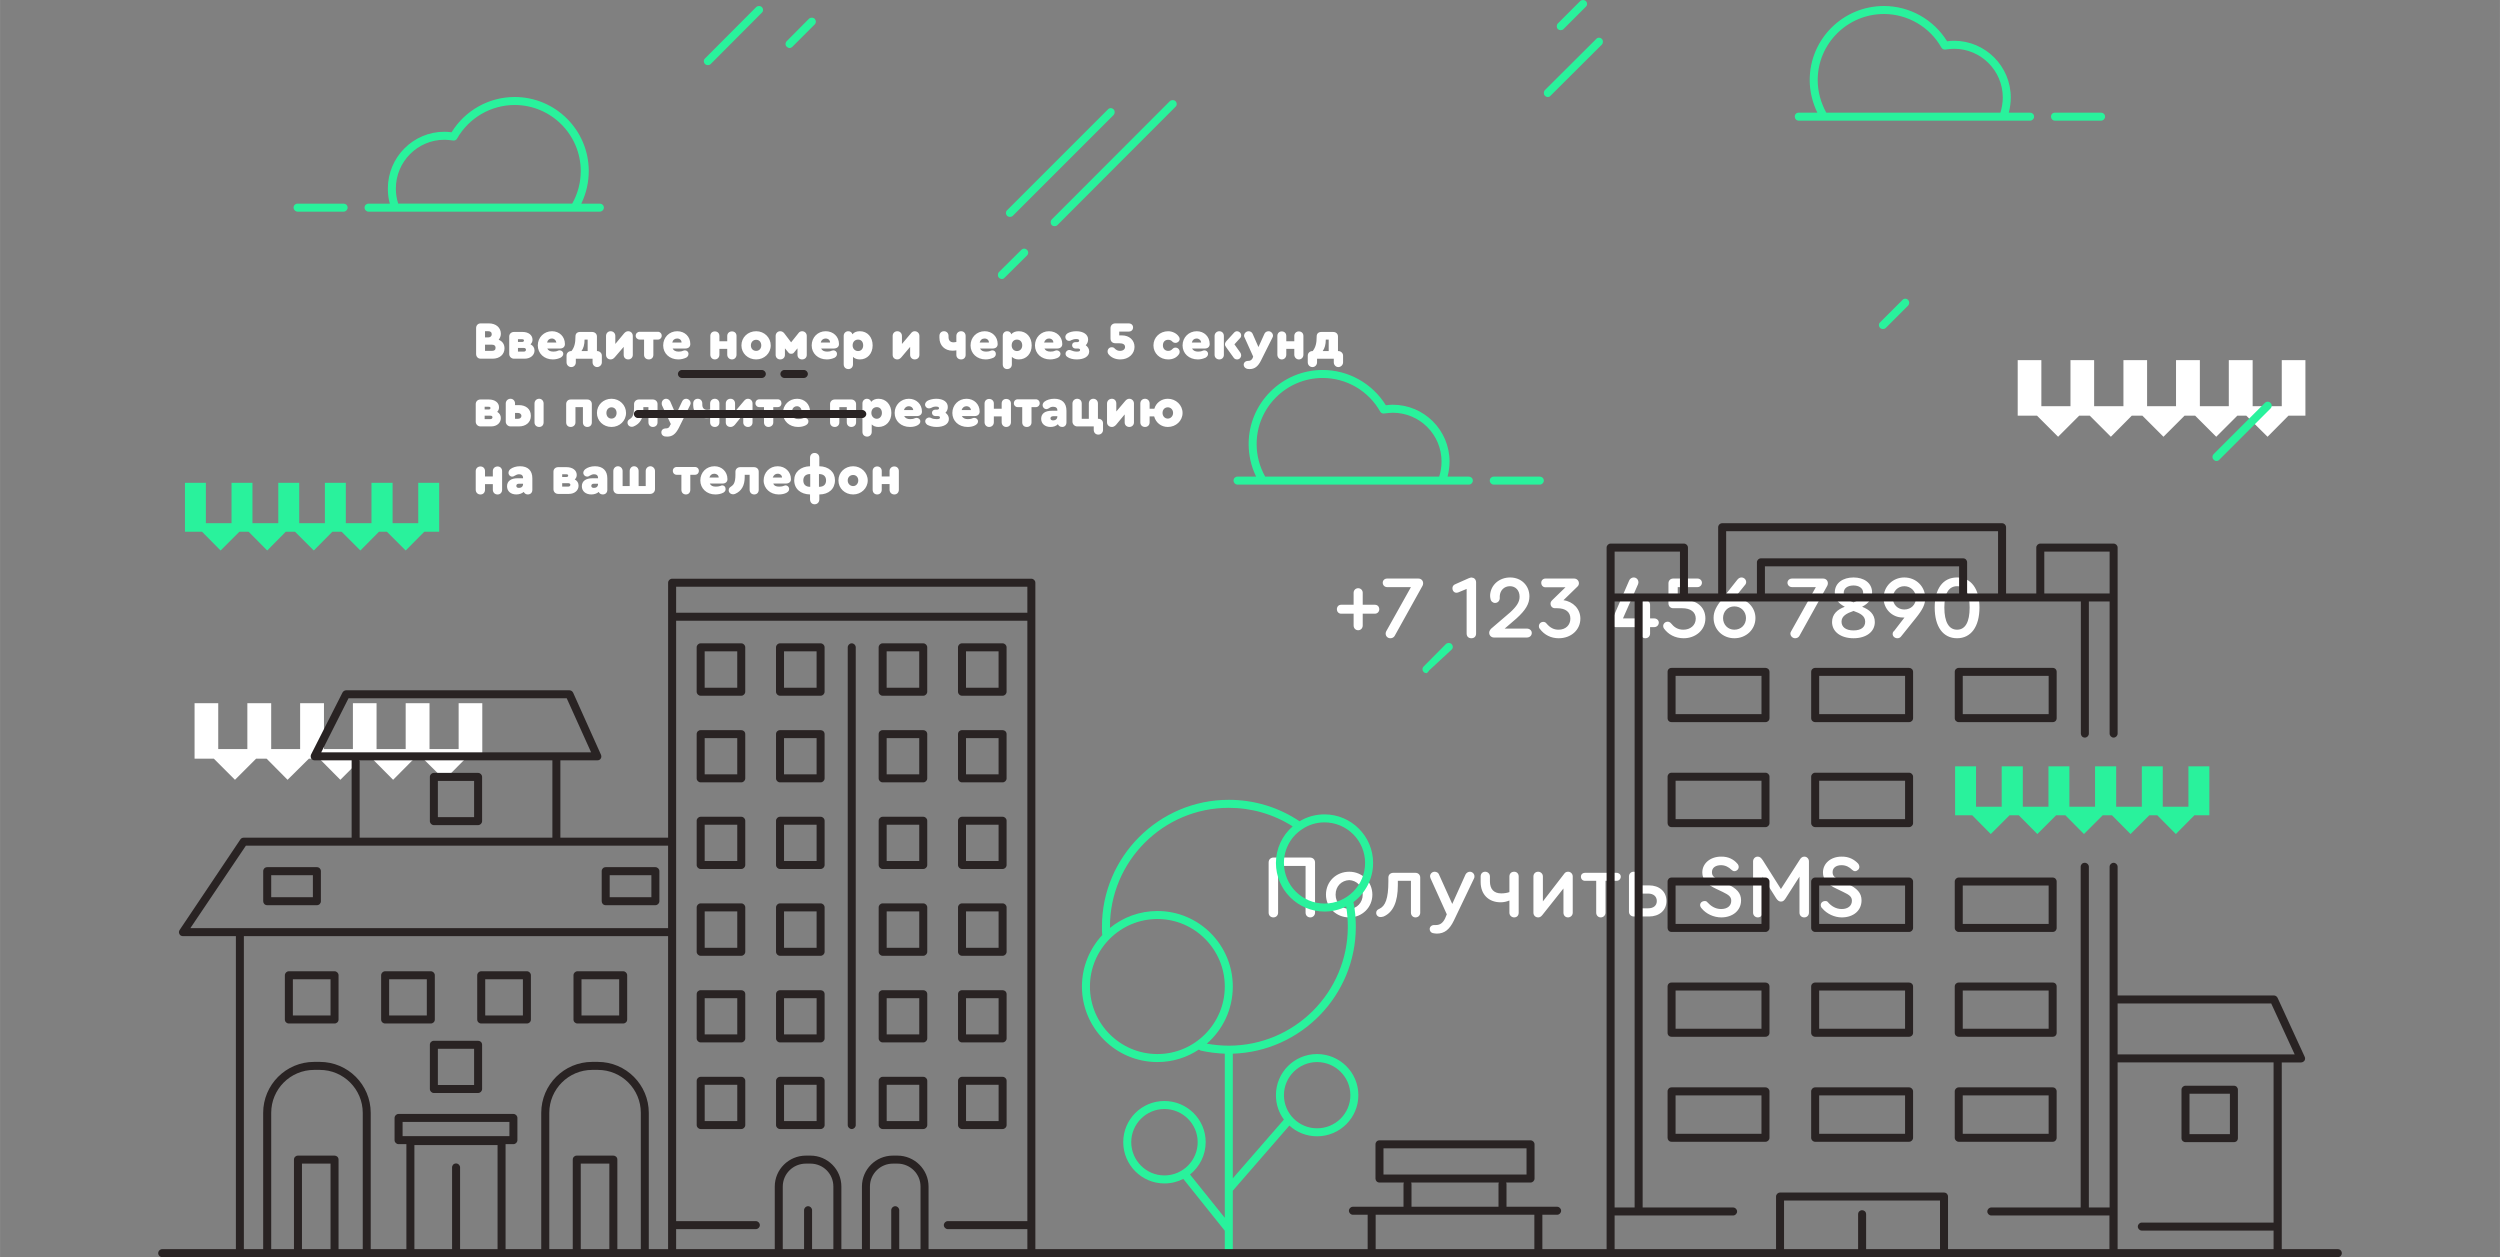 <?xml version="1.0" encoding="UTF-8"?> <!-- Creator: CorelDRAW X8 --> <svg xmlns="http://www.w3.org/2000/svg" xmlns:xlink="http://www.w3.org/1999/xlink" xml:space="preserve" width="137.372mm" height="69.079mm" style="shape-rendering:geometricPrecision; text-rendering:geometricPrecision; image-rendering:optimizeQuality; fill-rule:evenodd; clip-rule:evenodd" viewBox="0 0 13737 6908"><rect x="0" y="0" width="13737" height="6908" fill="#808080" stroke="none"/> <defs> <style type="text/css"> <![CDATA[ .fil0 {fill:white} .fil2 {fill:#292323;fill-rule:nonzero} .fil1 {fill:#29F29C;fill-rule:nonzero} ]]> </style> </defs> <g id="Слой_x0020_1">  <path class="fil0" d="M11087 1979l130 0 0 253 160 0 0 -253 130 0 0 253 161 0 0 -253 130 0 0 253 159 0 0 -253 131 0 0 253 159 0 0 -253 131 0 0 253 160 0 0 -253 130 0 0 305 -93 0 -115 116 -117 -116 -49 0 -116 116 -116 -116 -58 0 -116 116 -116 -116 -58 0 -115 116 -116 -116 -58 0 -116 116 -116 -116 -106 0c0,-102 0,-203 0,-305zm-10018 1885l130 0 0 252 160 0 0 -252 131 0 0 252 159 0 0 -252 131 0 0 252 159 0 0 -252 130 0 0 252 160 0 0 -252 131 0 0 252 160 0 0 -252 130 0 0 305 -93 0 -115 116 -117 -116 -50 0 -115 116 -115 -116 -59 0 -116 116 -115 -116 -58 0 -117 116 -115 -116 -58 0 -116 116 -116 -116 -106 0c0,-102 0,-203 0,-305zm1671 -1997c7,-9 12,-20 12,-33 0,-34 -27,-57 -66,-57l-45 0c-15,0 -25,11 -25,26l0 142c0,15 10,26 25,26l66 0c38,0 65,-23 65,-57 0,-23 -12,-39 -32,-47zm117 695c-21,0 -40,6 -53,16 -7,6 -10,13 -10,20 0,12 9,21 20,21 5,0 8,-1 14,-5 8,-5 16,-8 24,-8 14,0 22,7 22,20l0 2 -30 0c-37,0 -58,16 -58,44 0,27 20,45 51,45 16,0 30,-5 41,-14 4,9 12,14 22,14 15,0 25,-10 25,-25l0 -64c0,-42 -24,-66 -68,-66zm-5 119c-9,0 -15,-3 -15,-11 0,-7 4,-12 14,-12l23 0 0 2c0,13 -9,21 -22,21zm306 -46c7,-7 11,-15 11,-25 0,-26 -23,-43 -56,-43l-46 0c-15,0 -26,10 -26,25l0 96c0,15 11,26 26,26l59 0c31,0 53,-19 53,-45 0,-15 -7,-28 -21,-34zm-69 -29l22 0c8,0 11,3 11,7 0,6 -4,8 -11,8l-22 0 0 -15zm32 68l-32 0 0 -19 32 0c8,0 13,3 13,9 0,6 -5,10 -13,10zm148 -112c-21,0 -40,6 -53,16 -7,6 -11,13 -11,20 0,12 10,21 21,21 5,0 8,-1 14,-5 8,-5 16,-8 24,-8 14,0 22,7 22,20l0 2 -30 0c-38,0 -59,16 -59,44 0,27 21,45 52,45 16,0 31,-5 41,-14 3,9 12,14 22,14 15,0 25,-10 25,-25l0 -64c0,-42 -25,-66 -68,-66zm-5 119c-9,0 -15,-3 -15,-11 0,-7 4,-12 14,-12l23 0 0 2c0,13 -9,21 -22,21zm132 33l177 0c14,0 26,-11 26,-26l0 -100c0,-14 -12,-26 -25,-26 -15,0 -26,12 -26,26l0 83 -39 0 0 -83c0,-14 -10,-26 -25,-26 -14,0 -24,12 -24,26l0 83 -39 0 0 -83c0,-14 -11,-26 -26,-26 -14,0 -25,12 -25,26l0 100c0,15 11,26 26,26zm373 3c14,0 24,-10 24,-26l0 -82 25 0c13,0 22,-9 22,-22 0,-12 -9,-21 -22,-21l-99 0c-13,0 -22,9 -22,21 0,13 9,22 22,22l25 0 0 82c0,16 10,26 25,26zm157 -155c-45,0 -78,34 -78,78 0,44 35,77 82,77 16,0 32,-3 45,-10 9,-6 12,-11 12,-20 0,-12 -8,-20 -19,-20 -4,0 -6,2 -9,3 -8,3 -18,4 -26,4 -17,0 -27,-5 -33,-17l71 0c15,0 26,-9 26,-23l0 -2c0,-39 -30,-70 -71,-70zm-1 41c13,0 24,9 24,21l-51 0c4,-13 13,-21 27,-21zm218 -36l-76 0c-14,0 -26,10 -26,25l0 17c0,45 -12,56 -22,63 -8,6 -15,9 -15,22 0,12 10,22 24,22 2,0 7,0 11,-2 35,-15 53,-45 53,-93l0 -12 27 0 0 82c0,16 11,26 25,26 15,0 25,-10 25,-26l0 -99c0,-15 -11,-25 -26,-25zm130 -5c-44,0 -77,34 -77,78 0,44 36,77 83,77 16,0 32,-3 44,-10 9,-6 13,-11 13,-20 0,-12 -9,-20 -20,-20 -3,0 -5,2 -10,3 -7,3 -17,4 -25,4 -17,0 -28,-5 -32,-17l70 0c16,0 27,-9 27,-23l0 -2c0,-39 -31,-70 -73,-70zm0 41c14,0 24,9 24,21l-51 0c5,-13 14,-21 27,-21zm315 36c0,-45 -34,-76 -86,-77l0 -47c0,-15 -11,-26 -26,-26 -15,0 -25,11 -25,26l0 47c-52,1 -87,32 -87,77 0,47 35,77 87,78l0 27c0,16 10,27 25,27 15,0 26,-11 26,-27l0 -27c52,0 86,-31 86,-78zm-174 1c0,-22 13,-35 37,-35l1 0 0 70 -1 0c-24,0 -37,-13 -37,-35zm87 35l-1 0 0 -70 1 0c25,0 38,13 38,35 0,22 -13,35 -38,35zm187 -113c-46,0 -81,34 -81,78 0,43 35,77 81,77 44,0 80,-34 80,-77 0,-43 -36,-78 -80,-78zm0 48c16,0 28,12 28,30 0,17 -12,31 -28,31 -17,0 -30,-13 -30,-31 0,-18 13,-30 30,-30zm226 -47c-15,0 -26,11 -26,25l0 30 -43 0 0 -30c0,-14 -10,-25 -25,-25 -15,0 -25,11 -25,25l0 103c0,15 10,26 25,26 15,0 25,-11 25,-26l0 -31 43 0 0 31c0,15 11,26 26,26 15,0 25,-11 25,-26l0 -103c0,-14 -10,-25 -25,-25zm-2231 -743c11,0 19,5 19,17 0,10 -8,17 -19,17l-18 0 0 -34 18 0zm20 108l-38 0 0 -34 38 0c13,0 20,6 20,17 0,12 -7,17 -20,17zm212 -36c7,-7 11,-15 11,-25 0,-26 -22,-43 -55,-43l-47 0c-14,0 -26,10 -26,25l0 96c0,15 12,26 26,26l59 0c31,0 54,-19 54,-45 0,-15 -8,-27 -22,-34zm-69 -28l23 0c6,0 10,2 10,7 0,5 -4,8 -10,8l-23 0 0 -15zm33 68l-33 0 0 -20 33 0c7,0 11,4 11,10 0,5 -4,10 -11,10zm154 -112c-44,0 -78,34 -78,78 0,44 35,77 82,77 17,0 32,-4 44,-10 9,-6 14,-12 14,-21 0,-11 -9,-19 -20,-19 -4,0 -6,1 -9,2 -8,4 -19,5 -26,5 -17,0 -28,-6 -33,-17l71 0c15,0 26,-9 26,-24l0 -1c0,-40 -30,-70 -71,-70zm-1 40c13,0 23,9 25,22l-51 0c3,-14 13,-22 26,-22zm249 69l-1 0 0 -80c0,-15 -12,-25 -27,-25l-66 0c-15,0 -25,9 -25,24l0 0c0,38 -6,61 -22,81l-1 0c-15,0 -26,11 -26,25l0 37c0,14 11,26 26,26 15,0 25,-12 25,-26l0 -20 92 0 0 20c0,14 11,26 25,26 14,0 26,-12 26,-26l0 -37c0,-14 -12,-25 -26,-25zm-69 -63l17 0 0 63 -34 0c11,-15 17,-36 17,-63zm240 -46c-9,0 -16,4 -23,12l-48 58 0 -44c0,-15 -11,-26 -26,-26 -14,0 -25,11 -25,26l0 104c0,15 11,25 25,25 9,0 16,-4 23,-12l49 -57 0 44c0,15 10,25 25,25 14,0 25,-10 25,-25l0 -104c0,-15 -11,-26 -25,-26zm113 155c15,0 25,-10 25,-25l0 -84 25 0c12,0 21,-9 21,-21 0,-13 -9,-22 -21,-22l-100 0c-12,0 -22,9 -22,22 0,12 10,21 22,21l24 0 0 84c0,15 11,25 26,25zm156 -155c-44,0 -77,34 -77,78 0,44 35,77 83,77 16,0 31,-4 44,-10 9,-6 12,-12 12,-21 0,-11 -9,-19 -20,-19 -2,0 -6,1 -9,2 -8,4 -17,5 -25,5 -17,0 -28,-6 -33,-17l70 0c16,0 27,-9 27,-24l0 -1c0,-40 -30,-70 -72,-70zm0 40c14,0 24,9 24,22l-51 0c3,-14 13,-22 27,-22zm301 -39c-15,0 -26,10 -26,25l0 29 -43 0 0 -29c0,-15 -10,-25 -25,-25 -15,0 -25,10 -25,25l0 103c0,14 10,26 25,26 15,0 25,-12 25,-26l0 -32 43 0 0 32c0,14 11,26 26,26 15,0 25,-12 25,-26l0 -103c0,-15 -10,-25 -25,-25zm133 -1c-46,0 -81,34 -81,78 0,43 35,77 81,77 45,0 80,-34 80,-77 0,-43 -35,-78 -80,-78zm0 47c17,0 28,13 28,31 0,17 -11,30 -28,30 -17,0 -29,-12 -29,-30 0,-18 12,-31 29,-31zm132 108c15,0 26,-10 26,-25l0 -36 20 24c4,5 9,6 14,6 6,0 11,-1 15,-6l20 -24 0 36c0,15 11,25 25,25 15,0 26,-10 26,-25l0 -104c0,-15 -11,-26 -26,-26 -9,0 -16,5 -20,11l-40 50 -38 -50c-5,-6 -12,-11 -22,-11 -14,0 -25,11 -25,26l0 104c0,15 11,25 25,25zm250 -155c-44,0 -77,34 -77,78 0,44 35,77 83,77 16,0 32,-4 44,-10 9,-6 12,-12 12,-21 0,-11 -9,-19 -20,-19 -2,0 -6,1 -9,2 -8,4 -17,5 -25,5 -17,0 -28,-6 -33,-17l70 0c16,0 28,-9 28,-24l0 -1c0,-40 -31,-70 -73,-70zm-1 40c15,0 25,9 25,22l-51 0c3,-14 14,-22 26,-22zm189 -40c-18,0 -32,5 -41,17 -3,-11 -12,-17 -23,-17 -14,0 -25,11 -25,25l0 157c0,16 11,26 26,26 14,0 25,-10 25,-26l0 -41c9,9 22,14 38,14 41,0 70,-32 70,-77 0,-46 -29,-78 -70,-78zm-10 109c-17,0 -30,-13 -30,-31 0,-20 13,-32 30,-32 17,0 28,12 28,32 0,18 -11,31 -28,31zm311 -109c-8,0 -15,4 -21,12l-49 58 0 -44c0,-15 -11,-26 -25,-26 -15,0 -26,11 -26,26l0 104c0,15 11,25 26,25 8,0 15,-4 22,-12l48 -57 0 44c0,15 12,25 25,25 15,0 26,-10 26,-25l0 -104c0,-15 -11,-26 -26,-26zm255 0c-15,0 -26,11 -26,26l0 33c-6,1 -11,2 -16,2 -17,0 -27,-10 -27,-29l0 -6c0,-15 -10,-26 -25,-26 -15,0 -25,11 -25,26l0 10c0,42 29,71 72,71 8,0 15,-1 21,-2l0 25c0,15 11,25 26,25 15,0 25,-10 25,-25l0 -104c0,-15 -10,-26 -25,-26zm130 0c-45,0 -78,34 -78,78 0,44 35,77 83,77 15,0 31,-4 44,-10 9,-6 12,-12 12,-21 0,-11 -8,-19 -19,-19 -3,0 -6,1 -9,2 -8,4 -18,5 -26,5 -17,0 -27,-6 -33,-17l70 0c16,0 27,-9 27,-24l0 -1c0,-40 -30,-70 -71,-70zm-1 40c14,0 24,9 24,22l-51 0c4,-14 13,-22 27,-22zm188 -40c-17,0 -32,5 -41,17 -3,-11 -11,-17 -23,-17 -14,0 -24,11 -24,25l0 157c0,16 10,26 24,26 15,0 26,-10 26,-26l0 -41c10,9 22,14 38,14 42,0 71,-32 71,-77 0,-46 -29,-78 -71,-78zm-10 109c-17,0 -29,-13 -29,-31 0,-20 12,-32 29,-32 17,0 29,12 29,32 0,18 -12,31 -29,31zm176 -109c-44,0 -77,34 -77,78 0,44 35,77 83,77 16,0 32,-4 44,-10 9,-6 13,-12 13,-21 0,-11 -10,-19 -21,-19 -2,0 -4,1 -9,2 -7,4 -17,5 -25,5 -17,0 -28,-6 -33,-17l71 0c15,0 27,-9 27,-24l0 -1c0,-40 -31,-70 -73,-70zm0 40c14,0 24,9 24,22l-51 0c5,-14 14,-22 27,-22zm202 37c9,-9 13,-20 13,-32 0,-27 -26,-45 -65,-45 -21,0 -38,5 -49,12 -8,6 -11,13 -11,19 0,13 9,22 21,22 4,0 8,-1 12,-4 9,-4 16,-6 27,-6 11,0 16,3 16,9 0,4 -4,8 -11,8l-10 0c-10,0 -18,6 -18,17 0,10 8,18 18,18l13 0c9,0 13,3 13,8 0,6 -5,9 -18,9 -12,0 -23,-3 -29,-6 -5,-2 -8,-3 -12,-3 -12,0 -21,9 -21,21 0,7 3,13 11,18 11,8 30,13 50,13 42,0 69,-17 69,-44 0,-14 -8,-26 -19,-34zm200 -54l-16 0 0 -21 52 0c14,0 24,-9 24,-23 0,-13 -10,-22 -24,-22l-74 0c-15,0 -26,11 -26,26l0 57c0,16 11,26 26,26l20 0c24,0 34,7 34,21 0,12 -11,21 -28,21 -11,0 -20,-4 -29,-13 -3,-5 -10,-7 -17,-7 -12,0 -22,10 -22,23 0,5 1,10 4,14 15,20 39,30 66,30 45,0 78,-30 78,-69 0,-37 -29,-63 -68,-63zm253 132c26,0 47,-10 60,-30 2,-3 3,-8 3,-12 0,-13 -10,-23 -23,-23 -6,0 -11,2 -17,8 -6,7 -14,10 -23,10 -17,0 -29,-12 -29,-30 0,-20 12,-31 29,-31 10,0 18,4 23,10 5,5 11,7 17,7 13,0 23,-10 23,-21 0,-5 -1,-9 -5,-14 -11,-17 -35,-29 -58,-29 -46,0 -81,34 -81,78 0,43 35,77 81,77zm157 -155c-44,0 -78,34 -78,78 0,44 35,77 84,77 15,0 30,-4 43,-10 9,-6 13,-12 13,-21 0,-11 -9,-19 -20,-19 -4,0 -6,1 -9,2 -8,4 -18,5 -26,5 -16,0 -27,-6 -33,-17l71 0c15,0 26,-9 26,-24l0 -1c0,-40 -30,-70 -71,-70zm-1 40c13,0 24,9 25,22l-51 0c3,-14 13,-22 26,-22zm208 32l29 -32c6,-5 8,-11 8,-17 0,-13 -10,-22 -22,-23 -7,0 -13,3 -18,9l-40 44c-7,8 -9,13 -9,19 0,6 2,10 8,18l41 57c4,5 10,8 18,8 12,0 22,-10 22,-23 0,-6 -2,-10 -5,-15l-32 -45zm-83 -72c-14,0 -26,11 -26,26l0 104c0,15 12,25 26,25 14,0 25,-10 25,-25l0 -104c0,-15 -10,-26 -25,-26zm271 0c-10,0 -19,5 -23,14l-33 73 -32 -73c-4,-9 -13,-14 -22,-14 -13,0 -25,11 -25,25 0,3 1,7 4,12l46 102 -3 9c-6,11 -13,15 -25,15l0 0c-14,0 -24,9 -24,21 0,8 5,16 11,19 6,4 13,5 21,5 28,0 47,-14 64,-49l61 -122c3,-5 4,-9 4,-12 0,-14 -12,-25 -24,-25zm166 1c-14,0 -25,10 -25,25l0 29 -44 0 0 -29c0,-15 -10,-25 -25,-25 -14,0 -24,10 -24,25l0 103c0,14 10,26 24,26 15,0 25,-12 25,-26l0 -32 44 0 0 32c0,14 11,26 25,26 15,0 25,-12 25,-26l0 -103c0,-15 -10,-25 -25,-25zm217 108l-2 0 0 -80c0,-15 -11,-25 -26,-25l-66 0c-15,0 -25,9 -25,24l0 0c0,38 -6,61 -22,81l-1 0c-15,0 -26,11 -26,25l0 37c0,14 11,26 26,26 14,0 25,-12 25,-26l0 -20 92 0 0 20c0,14 11,26 25,26 14,0 26,-12 26,-26l0 -37c0,-14 -12,-25 -26,-25zm-69 -63l16 0 0 63 -33 0c11,-15 17,-36 17,-63zm-4553 397c6,-6 10,-14 10,-25 0,-26 -23,-43 -56,-43l-46 0c-15,0 -26,11 -26,25l0 97c0,14 11,26 26,26l59 0c32,0 53,-20 53,-46 0,-14 -7,-27 -20,-34zm-69 -28l21 0c8,0 11,2 11,7 0,6 -4,8 -11,8l-21 0 0 -15zm31 68l-31 0 0 -19 31 0c8,0 12,3 12,9 0,5 -4,10 -12,10zm111 -112c-14,0 -26,11 -26,26l0 100c0,14 12,26 26,26l47 0c36,0 65,-21 65,-58 0,-39 -29,-59 -65,-59l-22 0 0 -9c0,-15 -11,-26 -25,-26zm158 155c14,0 24,-10 24,-25l0 -104c0,-15 -11,-26 -24,-26 -15,0 -26,11 -26,26l0 104c0,15 11,25 26,25zm-116 -77c9,0 18,6 18,16 0,11 -9,16 -18,16l-17 0 0 -32 17 0zm289 77c14,0 26,-10 26,-25l0 -84 41 0 0 84c0,15 10,25 24,25 15,0 25,-10 25,-25l0 -101c0,-14 -10,-25 -25,-25l-91 0c-15,0 -25,11 -25,25l0 101c0,15 10,25 25,25zm224 -155c-45,0 -80,34 -80,78 0,43 35,77 80,77 45,0 80,-34 80,-77 0,-43 -35,-78 -80,-78zm0 47c17,0 28,13 28,31 0,17 -11,31 -28,31 -17,0 -28,-13 -28,-31 0,-18 12,-31 28,-31zm227 -43l-77 0c-14,0 -26,11 -26,25l0 17c0,46 -11,57 -21,64 -8,5 -15,9 -15,21 0,13 10,23 23,23 3,0 7,0 11,-2 36,-15 53,-46 53,-93l0 -13 28 0 0 84c0,15 11,25 24,25 15,0 26,-10 26,-25l0 -101c0,-14 -11,-25 -26,-25zm183 -4c-10,0 -18,6 -22,15l-34 72 -31 -72c-5,-9 -13,-15 -23,-15 -13,0 -24,11 -24,25 0,3 0,8 2,12l48 102 -5 9c-4,12 -12,15 -23,15l-2 0c-12,0 -22,9 -22,21 0,8 3,16 11,20 5,3 11,4 21,4 28,0 46,-13 64,-48l61 -123c2,-4 4,-9 4,-12 0,-14 -12,-25 -25,-25zm158 0c-15,0 -26,11 -26,26l0 33c-6,1 -11,2 -16,2 -17,0 -27,-10 -27,-28l0 -7c0,-15 -10,-26 -25,-26 -15,0 -25,11 -25,26l0 10c0,42 30,71 73,71 8,0 14,-1 20,-2l0 25c0,15 11,25 26,25 14,0 25,-10 25,-25l0 -104c0,-15 -11,-26 -25,-26zm182 0c-9,0 -15,4 -22,12l-49 58 0 -44c0,-15 -10,-26 -25,-26 -15,0 -26,11 -26,26l0 104c0,15 11,25 26,25 8,0 15,-3 23,-11l47 -58 0 44c0,15 12,25 26,25 14,0 25,-10 25,-25l0 -104c0,-15 -11,-26 -25,-26zm112 155c15,0 27,-10 27,-25l0 -84 24 0c13,0 21,-9 21,-21 0,-13 -8,-22 -21,-22l-100 0c-13,0 -22,9 -22,22 0,12 9,21 22,21l25 0 0 84c0,15 11,25 24,25zm158 -155c-44,0 -78,34 -78,78 0,44 35,77 83,77 16,0 31,-3 44,-10 9,-6 13,-11 13,-21 0,-11 -9,-19 -20,-19 -4,0 -6,1 -9,2 -8,4 -18,5 -26,5 -16,0 -28,-6 -33,-17l71 0c15,0 26,-9 26,-24l0 -1c0,-40 -30,-70 -71,-70zm-1 41c13,0 23,9 25,21l-51 0c3,-13 13,-21 26,-21zm208 114c14,0 25,-10 25,-25l0 -84 41 0 0 84c0,15 11,25 25,25 14,0 26,-10 26,-25l0 -101c0,-14 -12,-25 -26,-25l-91 0c-15,0 -26,11 -26,25l0 101c0,15 11,25 26,25zm240 -155c-17,0 -31,6 -40,17 -3,-10 -12,-17 -23,-17 -14,0 -25,11 -25,25l0 157c0,16 11,26 26,26 13,0 25,-10 25,-26l0 -41c9,9 21,14 37,14 42,0 71,-32 71,-77 0,-45 -29,-78 -71,-78zm-9 110c-17,0 -30,-14 -30,-32 0,-19 12,-32 30,-32 17,0 28,13 28,32 0,18 -12,32 -28,32zm176 -110c-44,0 -78,34 -78,78 0,44 35,77 84,77 16,0 31,-3 43,-10 9,-6 14,-11 14,-21 0,-11 -9,-19 -21,-19 -3,0 -5,1 -9,2 -8,4 -18,5 -26,5 -16,0 -27,-6 -33,-17l72 0c14,0 26,-9 26,-24l0 -1c0,-40 -31,-70 -72,-70zm-1 41c14,0 24,9 25,21l-51 0c4,-13 14,-21 26,-21zm202 36c9,-9 13,-19 13,-32 0,-27 -24,-45 -64,-45 -20,0 -39,6 -49,12 -8,6 -12,13 -12,20 0,12 10,21 21,21 5,0 8,-1 13,-3 9,-5 16,-7 26,-7 11,0 17,3 17,9 0,5 -5,8 -12,8l-9 0c-10,0 -18,7 -18,17 0,10 8,18 18,18l13 0c9,0 13,3 13,8 0,7 -6,9 -19,9 -11,0 -22,-2 -29,-6 -4,-2 -7,-3 -10,-3 -13,0 -23,9 -23,21 0,7 4,13 11,19 13,7 31,12 51,12 42,0 68,-17 68,-44 0,-14 -7,-26 -19,-34zm116 -77c-44,0 -78,34 -78,78 0,44 35,77 84,77 16,0 31,-3 43,-10 9,-6 14,-11 14,-21 0,-11 -9,-19 -21,-19 -3,0 -5,1 -9,2 -8,4 -18,5 -26,5 -16,0 -27,-6 -33,-17l72 0c14,0 26,-9 26,-24l0 -1c0,-40 -31,-70 -72,-70zm-1 41c14,0 24,9 25,21l-51 0c4,-13 14,-21 26,-21zm219 -40c-15,0 -25,10 -25,25l0 29 -43 0 0 -29c0,-15 -11,-25 -26,-25 -14,0 -25,10 -25,25l0 103c0,15 11,26 25,26 15,0 26,-11 26,-26l0 -32 43 0 0 32c0,15 11,26 25,26 15,0 26,-11 26,-26l0 -103c0,-15 -11,-25 -26,-25zm113 154c15,0 26,-10 26,-25l0 -84 24 0c12,0 21,-9 21,-21 0,-13 -9,-22 -21,-22l-100 0c-12,0 -21,9 -21,22 0,12 9,21 21,21l25 0 0 84c0,15 10,25 25,25zm151 -155c-22,0 -41,6 -54,16 -6,5 -10,12 -10,20 0,11 9,21 22,21 4,0 6,-2 13,-5 7,-6 15,-8 23,-8 15,0 23,7 23,19l0 3 -31 0c-36,0 -58,15 -58,44 0,27 21,45 51,45 17,0 31,-5 41,-15 4,9 12,15 24,15 13,0 23,-10 23,-25l0 -64c0,-42 -23,-66 -67,-66zm-6 119c-9,0 -15,-4 -15,-12 0,-6 6,-11 14,-11l24 0 0 1c0,14 -10,22 -23,22zm221 -119c-15,0 -25,11 -25,26l0 84 -39 0 0 -84c0,-15 -10,-26 -25,-26 -14,0 -26,11 -26,26l0 100c0,14 12,26 26,26l91 0 0 19c0,15 10,26 25,26 15,0 26,-11 26,-26l0 -36c0,-15 -11,-25 -26,-25l-2 0 0 -84c0,-15 -11,-26 -25,-26zm198 0c-9,0 -16,4 -23,12l-49 58 0 -44c0,-15 -10,-26 -24,-26 -15,0 -27,11 -27,26l0 104c0,15 12,25 27,25 7,0 14,-3 22,-11l48 -58 0 44c0,15 11,25 26,25 13,0 25,-10 25,-25l0 -104c0,-15 -12,-26 -25,-26zm211 0c-36,0 -65,23 -74,55l-26 0 0 -29c0,-15 -11,-26 -25,-26 -15,0 -26,11 -26,26l0 104c0,15 11,25 26,25 14,0 25,-10 25,-25l0 -33 25 0c9,34 38,58 75,58 45,0 81,-34 81,-77 0,-43 -36,-78 -81,-78zm0 109c-17,0 -29,-14 -29,-31 0,-18 12,-31 29,-31 16,0 29,13 29,31 0,17 -13,31 -29,31zm-3683 263c-15,0 -26,11 -26,25l0 30 -43 0 0 -30c0,-14 -10,-25 -25,-25 -15,0 -26,11 -26,25l0 103c0,15 11,26 26,26 15,0 25,-11 25,-26l0 -31 43 0 0 31c0,15 11,26 26,26 15,0 25,-11 25,-26l0 -103c0,-14 -10,-25 -25,-25zm4729 900c14,0 25,-11 25,-26l0 -65 67 0c15,0 24,-12 24,-24 0,-14 -9,-25 -24,-25l-67 0 0 -66c0,-14 -11,-25 -25,-25 -14,0 -25,11 -25,25l0 66 -69 0c-14,0 -23,11 -23,25 0,12 9,24 23,24l69 0 0 65c0,15 11,26 25,26zm331 -284l-172 0c-14,0 -24,10 -24,23 0,13 10,24 24,24l131 0 -136 243c-2,4 -3,9 -3,12 0,15 11,26 26,26 9,0 18,-4 23,-12l154 -277c2,-5 3,-8 3,-13 0,-15 -11,-26 -26,-26zm294 -6c-7,0 -11,2 -17,4l-72 32c-14,5 -18,14 -18,23 0,15 10,25 22,25 6,0 11,-2 15,-4l41 -17 0 245c0,16 10,26 26,26 16,0 26,-10 26,-26l0 -281c0,-15 -10,-26 -23,-26l0 -1zm302 281l-122 0 64 -55c51,-46 72,-81 72,-122 0,-60 -45,-104 -106,-104 -59,0 -106,40 -110,96 0,8 0,15 2,21 2,14 13,23 25,23 14,0 25,-10 26,-25 0,-2 0,-8 0,-13 2,-31 24,-54 56,-54 31,0 53,23 53,58 0,28 -15,52 -52,86l-105 90c-6,7 -10,14 -10,22 0,15 12,26 26,26l181 0c15,0 27,-10 27,-25 0,-14 -12,-24 -27,-24zm201 -156l76 -74c6,-5 9,-12 9,-19 0,-15 -12,-26 -26,-26l-158 0c-13,0 -23,10 -23,23 0,15 10,25 23,25l110 0 -72 70c-7,7 -10,12 -10,20 0,14 10,25 24,25l12 0c47,0 73,21 73,57 0,36 -26,61 -65,61 -26,0 -47,-11 -66,-34 -5,-6 -10,-9 -18,-9 -13,0 -24,10 -24,24 0,4 1,10 5,14 25,34 62,52 104,52 68,0 119,-46 119,-108 0,-53 -40,-94 -93,-101zm498 100l-22 0 0 -74c0,-15 -11,-26 -26,-26 -14,0 -26,11 -26,26l0 74 -97 0 83 -188c1,-5 2,-7 2,-10 0,-15 -11,-27 -26,-27 -11,0 -21,7 -25,17l-95 219c-2,4 -4,8 -4,11 0,14 12,26 26,26l136 0 0 35c0,15 12,26 26,26 15,0 26,-11 26,-26l0 -35 22 0c16,0 26,-12 26,-25 0,-12 -10,-23 -26,-23zm170 -101l-40 0 0 -71 109 0c13,0 24,-11 24,-24 0,-13 -11,-23 -24,-23l-134 0c-15,0 -26,11 -26,26l0 110c0,16 11,27 26,27l49 0c47,0 75,21 75,57 0,37 -30,61 -68,61 -32,0 -52,-15 -68,-35 -5,-6 -12,-9 -18,-9 -14,0 -25,11 -25,24 0,5 2,10 4,13 23,32 60,54 109,54 63,0 119,-43 119,-109 0,-66 -53,-101 -112,-101zm280 -9c-3,0 -6,0 -10,0l59 -73c5,-5 7,-11 7,-17 0,-13 -11,-25 -26,-25 -8,0 -16,4 -23,13l-80 101c-36,46 -50,73 -50,108 0,64 50,112 114,112 65,0 116,-48 116,-111 0,-60 -49,-108 -107,-108zm-9 172c-35,0 -62,-27 -62,-64 0,-36 26,-64 62,-64 37,0 64,28 64,64 0,37 -27,64 -64,64zm488 -281l-171 0c-14,0 -25,10 -25,23 0,13 11,24 25,24l131 0 -136 243c-3,4 -4,9 -4,12 0,15 13,26 26,26 9,0 18,-4 23,-12l154 -277c2,-5 3,-8 3,-13 0,-15 -11,-26 -26,-26zm214 155c35,-18 55,-43 55,-78 0,-54 -46,-83 -102,-83 -57,0 -103,29 -103,83 0,36 21,60 55,78 -41,15 -70,41 -70,84 0,54 49,89 118,89 69,0 117,-35 117,-89 0,-44 -31,-69 -70,-84zm-47 -117c29,0 53,14 53,41 0,26 -22,39 -53,52 -33,-13 -54,-27 -54,-52 0,-27 23,-41 54,-41zm0 247c-43,0 -66,-19 -66,-48 0,-31 28,-46 66,-59 37,13 64,27 64,59 0,29 -21,48 -64,48zm279 -291c-64,0 -114,50 -114,113 0,60 47,107 105,107 4,0 7,0 10,0l-57 74c-6,4 -8,10 -8,17 0,12 11,23 26,23 8,0 16,-3 22,-12l81 -101c36,-45 50,-73 50,-108 0,-63 -50,-113 -115,-113zm0 176c-36,0 -63,-27 -63,-63 0,-38 28,-65 63,-65 35,0 64,27 64,65 0,36 -27,63 -64,63zm290 -176c-78,0 -123,62 -123,165 0,106 46,169 123,169 76,0 123,-63 123,-169 0,-103 -46,-165 -123,-165zm0 48c46,0 69,40 69,117 0,80 -24,122 -69,122 -45,0 -70,-42 -70,-122 0,-77 24,-117 70,-117zm-3757 1820c15,0 26,-11 26,-26l0 -257 151 0 0 257c0,15 11,26 26,26 14,0 26,-11 26,-26l0 -276c0,-16 -12,-27 -28,-27l-200 0c-16,0 -27,11 -27,27l0 276c0,15 11,26 26,26zm417 -251c-72,0 -128,54 -128,126 0,70 56,125 128,125 71,0 127,-55 127,-125 0,-71 -56,-126 -127,-126zm0 46c41,2 74,34 74,80 0,44 -33,78 -74,78 -43,0 -75,-33 -75,-78 0,-46 32,-78 75,-80zm906 -46c-16,0 -26,11 -26,26l0 86c-14,5 -30,7 -45,7 -40,0 -62,-23 -62,-66l0 -27c0,-15 -12,-26 -26,-26 -15,0 -25,11 -25,26l0 31c0,66 42,111 110,111 17,0 34,-4 48,-10l0 67c0,15 12,26 26,26 15,0 25,-10 25,-26l0 -199c0,-15 -10,-26 -25,-26zm297 0c-10,0 -17,3 -24,14l-115 149 0 -137c0,-15 -12,-26 -26,-26 -15,0 -26,11 -26,26l0 199c0,15 11,26 26,26 8,0 15,-3 23,-13l116 -146 0 133c0,15 10,26 25,26 14,0 26,-11 26,-26l0 -199c0,-15 -12,-26 -25,-26zm179 251c14,0 26,-11 26,-26l0 -175 61 0c13,0 23,-10 23,-23 0,-12 -10,-21 -23,-21l-173 0c-14,0 -23,9 -23,21 0,13 9,23 23,23l61 0 0 175c0,15 11,26 25,26zm181 -251c-15,0 -26,11 -26,26l0 194c0,14 11,26 27,26l83 0c56,0 96,-33 96,-85 0,-53 -40,-86 -96,-86l-58 0 0 -49c0,-15 -11,-26 -26,-26zm79 120c30,0 48,16 48,41 0,25 -18,40 -48,40l-53 0 0 -81 53 0zm-1278 -114l-122 0c-16,0 -27,11 -27,26l0 21c0,96 -17,136 -50,151 -10,4 -17,11 -17,22 0,13 10,23 24,23 5,0 10,-1 17,-3 52,-23 78,-80 78,-172l0 -24 72 0 0 175c0,15 11,26 25,26 15,0 26,-11 26,-26l0 -193c0,-15 -11,-26 -26,-26zm299 -6c-10,0 -19,6 -24,15l-73 162 -73 -162c-3,-9 -13,-15 -24,-15 -13,0 -25,11 -25,25 0,4 2,8 3,12l89 197 -10 24c-13,25 -28,35 -51,35 -2,0 -6,0 -9,0 -14,0 -24,10 -24,22 0,10 6,19 16,22 6,1 15,3 23,3 42,0 70,-22 94,-72l111 -232c2,-3 2,-8 2,-11 0,-14 -12,-25 -25,-25zm1381 251c62,0 109,-37 109,-94 0,-40 -24,-66 -79,-91l-36 -17c-35,-17 -45,-26 -45,-47 0,-24 20,-38 50,-38 22,0 42,10 58,26 4,4 10,7 15,7 13,0 24,-11 24,-23 0,-6 -2,-13 -8,-19 -18,-21 -47,-39 -89,-38 -59,0 -103,37 -103,87 0,39 25,66 76,90l36 17c35,17 47,27 47,49 0,27 -21,45 -56,45 -32,0 -57,-17 -75,-37 -4,-6 -10,-7 -16,-7 -12,0 -24,9 -24,22 0,7 4,14 8,18 25,31 67,50 108,50zm457 -334c-11,0 -19,5 -28,21l-101 157 -99 -157c-11,-16 -17,-21 -29,-21 -14,0 -25,12 -25,26l0 282c0,15 12,26 26,26 15,0 26,-11 26,-26l0 -198 75 119c8,12 16,18 26,18 12,0 18,-6 26,-18l76 -119 0 198c0,15 11,26 26,26 15,0 26,-11 26,-26l0 -282c0,-14 -11,-26 -25,-26zm205 334c64,0 109,-37 109,-94 0,-40 -24,-66 -77,-91l-36 -17c-37,-17 -46,-26 -46,-47 0,-24 20,-38 49,-38 24,0 43,10 59,26 4,4 10,7 15,7 12,0 24,-11 24,-23 0,-6 -2,-13 -7,-19 -20,-21 -49,-39 -91,-38 -59,0 -102,37 -102,87 0,39 24,66 76,90l35 17c36,17 48,27 48,49 0,27 -22,45 -56,45 -32,0 -58,-17 -75,-37 -4,-6 -10,-7 -15,-7 -14,0 -25,9 -25,22 0,7 3,14 8,18 26,31 68,50 107,50z"></path> <g id="_1976454344944"> <g id="_2274583617296"> <g id="_2046574681792"> <path class="fil1" d="M7237 5836c-100,0 -182,82 -182,182 0,101 82,182 182,182 101,0 183,-81 183,-182 0,-100 -82,-182 -183,-182zm3110 -4028c-6,0 -12,-2 -16,-6 -9,-9 -9,-23 0,-31l123 -123c8,-9 22,-9 31,0 8,9 8,22 0,31l-123 123c-4,4 -10,6 -15,6zm1833 725c-6,0 -12,-2 -16,-7 -9,-8 -9,-22 0,-31l281 -281c9,-9 23,-9 31,0 9,8 9,22 0,31l-281 281c-4,5 -10,7 -15,7zm-7842 -2269c-5,0 -11,-3 -15,-7 -9,-8 -9,-22 0,-31l122 -123c9,-8 23,-8 31,0 9,9 9,23 0,32l-122 122c-4,4 -10,7 -16,7zm-449 94c-5,0 -11,-2 -15,-6 -9,-9 -9,-23 0,-31l281 -282c9,-8 23,-8 31,0 9,9 9,23 0,31l-281 282c-4,4 -10,6 -16,6zm3949 3341c-5,0 -11,-2 -15,-6 -9,-9 -9,-23 0,-31l122 -123c9,-8 23,-8 31,0 9,9 9,23 0,31l-122 113c-4,4 -10,16 -16,16zm667 -3166c-6,0 -11,-2 -16,-7 -8,-8 -8,-22 0,-31l282 -281c8,-9 22,-9 31,0 8,8 8,22 0,31l-282 281c-4,5 -9,7 -15,7zm71 -367c-6,0 -11,-2 -16,-6 -8,-9 -8,-23 0,-31l123 -123c8,-8 22,-8 31,0 9,9 9,23 0,31l-123 123c-4,4 -10,6 -15,6zm-3027 1026c-5,0 -11,-2 -15,-6 -9,-9 -9,-23 0,-31l554 -554c8,-9 22,-9 31,0 8,8 8,22 0,31l-554 554c-4,4 -10,6 -16,6zm-44 341c-6,0 -11,-2 -16,-7 -8,-8 -8,-22 0,-31l123 -122c9,-9 22,-9 31,0 9,8 9,22 0,31l-123 122c-4,5 -9,7 -15,7zm290 -290c-6,0 -12,-2 -16,-6 -8,-9 -8,-23 0,-31l649 -650c9,-8 23,-8 31,0 9,9 9,23 0,31l-649 650c-4,4 -10,6 -15,6zm4948 2968l115 0 0 222 141 0 0 -222 116 0 0 222 141 0 0 -222 115 0 0 222 141 0 0 -222 116 0 0 222 141 0 0 -222 115 0 0 222 141 0 0 -222 115 0 0 269 -82 0 -102 103 -102 -103 -44 0 -103 103 -102 -103 -51 0 -103 103 -102 -103 -51 0 -103 103 -102 -103 -51 0 -103 103 -102 -103 -94 0c0,-90 0,-179 0,-269zm-9727 -1558l115 0 0 222 141 0 0 -222 115 0 0 222 142 0 0 -222 115 0 0 222 141 0 0 -222 115 0 0 222 141 0 0 -222 116 0 0 222 141 0 0 -222 115 0 0 269 -82 0 -102 103 -103 -103 -44 0 -102 103 -103 -103 -51 0 -102 103 -103 -103 -51 0 -102 103 -102 -103 -51 0 -103 103 -102 -103 -94 0c0,-90 0,-180 0,-269zm9007 -1990c-1,0 -2,0 -3,0l-136 0c-13,0 -22,-10 -22,-22 0,-13 9,-22 22,-22l102 0c-27,-56 -42,-117 -42,-179 0,-225 183,-407 408,-407 141,0 273,74 347,194 13,-2 26,-3 38,-3 172,0 312,140 312,312 0,28 -4,56 -11,83l117 0c12,0 22,9 22,22 0,12 -10,22 -22,22l-147 0c0,0 -1,0 -2,0l-981 0c0,0 -1,0 -2,0l0 0 0 0zm1522 0l-253 0c-13,0 -22,-10 -22,-22 0,-13 9,-22 22,-22l253 0c12,0 22,9 22,22 0,12 -10,22 -22,22zm-553 -44c8,-27 13,-55 13,-83 0,-148 -120,-268 -268,-268 -14,0 -30,2 -46,4 -9,2 -18,-2 -23,-10 -64,-114 -186,-185 -316,-185 -201,0 -364,163 -364,363 0,63 17,124 47,179l957 0 0 0 0 0zm-7836 544c1,0 2,0 3,0l137 0c12,0 22,-10 22,-22 0,-13 -10,-22 -22,-22l-102 0c27,-56 41,-117 41,-179 0,-225 -183,-407 -407,-407 -142,0 -273,74 -347,194 -14,-2 -26,-3 -39,-3 -172,0 -311,140 -311,312 0,28 3,56 11,83l-117 0c-12,0 -22,9 -22,22 0,12 10,22 22,22l146 0c1,0 2,0 2,0l981 0c1,0 2,0 2,0l0 0 0 0zm-1521 0l253 0c12,0 22,-10 22,-22 0,-13 -10,-22 -22,-22l-253 0c-12,0 -22,9 -22,22 0,12 10,22 22,22zm553 -44c-9,-27 -13,-55 -13,-83 0,-148 120,-268 267,-268 15,0 30,2 46,4 9,2 19,-2 23,-10 65,-114 186,-185 317,-185 200,0 363,163 363,363 0,63 -16,124 -47,179l-956 0 0 0 0 0zm4751 1544c-1,0 -1,0 -2,0l-137 0c-12,0 -22,-10 -22,-22 0,-13 10,-22 22,-22l102 0c-27,-56 -41,-117 -41,-179 0,-225 183,-407 407,-407 141,0 273,74 347,194 13,-2 26,-3 38,-3 172,0 312,140 312,312 0,28 -4,56 -11,83l117 0c12,0 22,9 22,22 0,12 -10,22 -22,22l-146 0c-1,0 -2,0 -3,0l-980 0c-1,0 -2,0 -3,0l0 0 0 0zm1522 0l-253 0c-12,0 -22,-10 -22,-22 0,-13 10,-22 22,-22l253 0c12,0 22,9 22,22 0,12 -10,22 -22,22zm-553 -44c9,-27 13,-55 13,-83 0,-148 -120,-268 -268,-268 -14,0 -29,2 -46,4 -9,2 -18,-2 -23,-10 -64,-114 -185,-185 -316,-185 -200,0 -363,163 -363,363 0,63 16,124 47,179l956 0 0 0 0 0zm-630 1900c-45,0 -88,13 -125,39 -62,41 -98,110 -98,184 0,123 100,223 223,223 123,0 223,-100 223,-223 0,-123 -100,-223 -223,-223zm0 490c-147,0 -267,-120 -267,-267 0,-78 34,-151 92,-201 -105,-67 -226,-102 -351,-102 -360,0 -653,293 -653,653l0 7c71,-58 162,-93 261,-93 228,0 414,186 414,415 0,125 -55,238 -143,314 40,7 81,11 121,11 361,0 654,-293 654,-654 0,-37 -3,-74 -9,-111 -36,18 -76,28 -119,28l0 0zm-137 -496c41,-25 88,-38 137,-38 147,0 267,120 267,267 0,88 -43,166 -108,215 9,44 13,90 13,135 0,378 -301,686 -676,698l0 685 281 -323c-28,-37 -44,-84 -44,-134 0,-125 101,-226 226,-226 125,0 227,101 227,226 0,125 -102,226 -227,226 -58,0 -112,-22 -152,-59l-311 358 0 333c0,12 -9,22 -22,22 -12,0 -22,-10 -22,-22l0 -113 -228 -285c-31,16 -66,25 -104,25 -125,0 -226,-102 -226,-227 0,-125 101,-226 226,-226 125,0 227,101 227,226 0,72 -34,136 -86,178l191 238 0 -157 0 -1 0 -744c-44,-2 -89,-7 -132,-17 -4,-1 -7,-3 -10,-6 -66,44 -144,69 -228,69 -229,0 -415,-186 -415,-415 0,-109 43,-209 112,-283 0,-2 -1,-4 -1,-6 -1,-13 -1,-26 -1,-40 0,-384 313,-697 697,-697 140,0 274,41 389,118l0 0 0 0zm-781 537c-205,0 -371,167 -371,371 0,204 166,371 371,371 204,0 370,-167 370,-371 0,-204 -166,-371 -370,-371zm38 1044c-100,0 -182,82 -182,182 0,101 82,183 182,183 101,0 183,-82 183,-183 0,-100 -82,-182 -183,-182z"></path> <path class="fil2" d="M2212 6243l587 0 0 -78 -587 0 0 78zm2526 -3946l-1233 0c-12,0 -22,-10 -22,-22 0,-12 10,-22 22,-22l1233 0c12,0 22,10 22,22 0,12 -10,22 -22,22zm-321 -220l-107 0c-12,0 -22,-10 -22,-22 0,-12 10,-22 22,-22l107 0c12,0 22,10 22,22 0,12 -10,22 -22,22zm-231 0l-439 0c-12,0 -22,-10 -22,-22 0,-12 10,-22 22,-22l439 0c12,0 22,10 22,22 0,12 -10,22 -22,22zm7270 2664c12,0 22,10 22,22l0 1872 114 0 0 -1872c0,-12 10,-22 22,-22 12,0 22,10 22,22l0 707 859 0c8,0 16,5 20,13l149 324c3,6 3,14 -1,21 -5,6 -11,10 -19,10l-106 0 0 902 0 124 308 0c13,0 22,10 22,22l0 0c0,12 -9,22 -22,22 -3984,0 -7969,0 -11955,0 -12,0 -22,-10 -22,-22l0 0c0,-12 10,-22 22,-22l405 0 0 -1720 -291 0c-8,0 -16,-4 -19,-11 -4,-7 -4,-16 1,-23l334 -498c4,-6 11,-9 18,-9l593 0 0 -425 -203 0c-8,0 -15,-4 -19,-10 -4,-7 -4,-15 -1,-22l173 -341c4,-7 12,-12 20,-12l1226 0c9,0 17,5 21,13l153 341c3,7 3,15 -1,21 -4,7 -11,10 -19,10l-203 0 0 425 592 0 0 -1214 0 -187c0,-12 10,-22 22,-22l1974 0c12,0 22,10 22,22l0 187 0 3343 0 132 1826 0 0 -189 -81 0c-12,0 -22,-10 -22,-22 0,-12 10,-22 22,-22l103 0 175 0 0 -124c0,-3 1,-6 2,-9l-134 0c-13,0 -22,-10 -22,-22l0 -188c0,-12 9,-22 22,-22l830 0c12,0 22,10 22,22l0 188c0,12 -10,22 -22,22l-134 0c1,3 2,6 2,9l0 124 175 0 103 0c12,0 22,10 22,22 0,12 -10,22 -22,22l-81 0 0 189 353 0 0 -207 0 -3374 0 -274c0,-12 10,-22 22,-22l403 0c12,0 22,10 22,22l0 252 166 0 0 -364c0,-12 10,-22 22,-22l1538 0c12,0 22,10 22,22l0 364 166 0 0 -252c0,-12 10,-22 22,-22l403 0c12,0 22,10 22,22l0 274 0 748c0,12 -10,22 -22,22 -12,0 -22,-10 -22,-22l0 -726 -114 0 0 726c0,12 -10,22 -22,22 -13,0 -22,-10 -22,-22l0 -726 -223 0 -210 0 -214 0 -1111 0 -213 0 -210 0 -227 0 0 3330 497 0c12,0 22,10 22,22 0,12 -10,22 -22,22l-651 0 0 185 887 0 0 -289c0,-12 10,-22 22,-22l901 0c13,0 22,10 22,22l0 289 887 0 0 -185 -649 0c-12,0 -22,-10 -22,-22 0,-12 10,-22 22,-22l491 0 0 -1872c0,-12 9,-22 22,-22l0 0 1 0zm-3897 2123l872 0 0 -189 -175 0 -522 0 -175 0 0 189 0 0 0 0zm677 -366l-482 0c1,3 2,6 2,9l0 124 478 0 0 -124c0,-3 1,-6 2,-9zm-634 -44l786 0 0 -144 -786 0 0 144zm4429 -222l222 0 0 -222 -222 0 0 222zm462 530l-724 0c-12,0 -22,-10 -22,-22 0,-12 10,-22 22,-22l724 0 0 -880 -857 0 0 35 0 56 0 57 0 56 0 56 0 56 0 57 0 56 0 56 0 57 0 56 0 56 0 56 0 57 0 56 0 56 0 56 0 57 0 34 857 0 0 -102 0 0 0 0zm116 -968l-129 -280 -844 0 0 21 0 57 0 56 0 56 0 56 0 34 973 0 0 0zm-334 482l-266 0c-12,0 -22,-9 -22,-22l0 -266c0,-12 10,-22 22,-22l266 0c13,0 22,10 22,22l0 266c0,13 -9,22 -22,22zm-3293 -2971l-110 0 0 3330 110 0 0 -3330zm1783 -44l0 -149 -1067 0 0 149 1067 0zm-1111 0l0 -171c0,-12 10,-22 22,-22l1111 0c13,0 22,10 22,22l0 171 170 0 0 -342 -1494 0 0 342 169 0 0 0zm556 3603l0 -192c0,-13 10,-22 22,-22 12,0 22,9 22,22l0 192 406 0 0 -267 -857 0 0 267 407 0 0 0 0 0zm575 -634l472 0 0 -211 -472 0 0 211zm494 44l-516 0c-12,0 -22,-10 -22,-22l0 -255c0,-12 10,-22 22,-22l516 0c13,0 22,10 22,22l0 255c0,12 -9,22 -22,22zm-1283 -44l472 0 0 -211 -472 0 0 211zm494 44l-516 0c-12,0 -22,-10 -22,-22l0 -255c0,-12 10,-22 22,-22l516 0c12,0 22,10 22,22l0 255c0,12 -10,22 -22,22zm-1283 -44l472 0 0 -211 -472 0 0 211zm494 44l-516 0c-13,0 -22,-10 -22,-22l0 -255c0,-12 9,-22 22,-22l516 0c12,0 22,10 22,22l0 255c0,12 -10,22 -22,22zm1084 -621l472 0 0 -210 -472 0 0 210zm494 44l-516 0c-12,0 -22,-9 -22,-22l0 -254c0,-13 10,-22 22,-22l516 0c13,0 22,9 22,22l0 254c0,13 -9,22 -22,22zm-1283 -44l472 0 0 -210 -472 0 0 210zm494 44l-516 0c-12,0 -22,-9 -22,-22l0 -254c0,-13 10,-22 22,-22l516 0c12,0 22,9 22,22l0 254c0,13 -10,22 -22,22zm-1283 -44l472 0 0 -210 -472 0 0 210zm494 44l-516 0c-13,0 -22,-9 -22,-22l0 -254c0,-13 9,-22 22,-22l516 0c12,0 22,9 22,22l0 254c0,13 -10,22 -22,22zm1084 -620l472 0 0 -211 -472 0 0 211zm494 44l-516 0c-12,0 -22,-10 -22,-22l0 -255c0,-12 10,-22 22,-22l516 0c13,0 22,10 22,22l0 255c0,12 -9,22 -22,22zm-1283 -44l472 0 0 -211 -472 0 0 211zm494 44l-516 0c-12,0 -22,-10 -22,-22l0 -255c0,-12 10,-22 22,-22l516 0c12,0 22,10 22,22l0 255c0,12 -10,22 -22,22zm-1283 -44l472 0 0 -211 -472 0 0 211zm494 44l-516 0c-13,0 -22,-10 -22,-22l0 -255c0,-12 9,-22 22,-22l516 0c12,0 22,10 22,22l0 255c0,12 -10,22 -22,22zm295 -620l472 0 0 -211 -472 0 0 211zm494 44l-516 0c-12,0 -22,-10 -22,-22l0 -255c0,-12 10,-22 22,-22l516 0c12,0 22,10 22,22l0 255c0,12 -10,22 -22,22zm-1283 -44l472 0 0 -211 -472 0 0 211zm494 44l-516 0c-13,0 -22,-10 -22,-22l0 -255c0,-12 9,-22 22,-22l516 0c12,0 22,10 22,22l0 255c0,12 -10,22 -22,22zm1084 -621l472 0 0 -210 -472 0 0 210zm494 44l-516 0c-12,0 -22,-9 -22,-22l0 -254c0,-13 10,-22 22,-22l516 0c13,0 22,9 22,22l0 254c0,13 -9,22 -22,22zm-1283 -44l472 0 0 -210 -472 0 0 210zm494 44l-516 0c-12,0 -22,-9 -22,-22l0 -254c0,-13 10,-22 22,-22l516 0c12,0 22,9 22,22l0 254c0,13 -10,22 -22,22zm-1283 -44l472 0 0 -210 -472 0 0 210zm494 44l-516 0c-13,0 -22,-9 -22,-22l0 -254c0,-13 9,-22 22,-22l516 0c12,0 22,9 22,22l0 254c0,13 -10,22 -22,22zm1891 -707l0 -230 -359 0 0 230 223 0 136 0 0 0zm-2361 0l0 -230 -359 0 0 230 132 0 227 0 0 0zm-5881 1669l229 0 0 -121 -229 0 0 121zm251 44l-273 0c-13,0 -22,-10 -22,-22l0 -165c0,-12 9,-22 22,-22l273 0c12,0 22,10 22,22l0 165c0,12 -10,22 -22,22zm-2111 -44l229 0 0 -121 -229 0 0 121zm251 44l-273 0c-13,0 -22,-10 -22,-22l0 -165c0,-12 9,-22 22,-22l273 0c13,0 22,10 22,22l0 165c0,12 -9,22 -22,22zm3156 1890l0 -214c0,-12 10,-22 22,-22 12,0 22,10 22,22l0 214 117 0 0 -344c0,-70 -57,-126 -127,-126l-25 0c-69,0 -126,56 -126,126l0 344 117 0zm-479 0l0 -214c0,-12 10,-22 22,-22 12,0 22,10 22,22l0 214 117 0 0 -344c0,-70 -56,-126 -126,-126l-25 0c-70,0 -127,56 -127,126l0 344 117 0zm262 -660c-12,0 -22,-10 -22,-22l0 -2625c0,-12 10,-22 22,-22 12,0 22,10 22,22l0 2625c0,12 -10,22 -22,22zm965 550l-437 0c-12,0 -22,-10 -22,-22 0,-12 10,-22 22,-22l437 0 0 -3299 -1930 0 0 1214 0 0 0 497 0 8 0 1580 438 0c12,0 22,10 22,22 0,12 -10,22 -22,22l-438 0 0 110 542 0 0 -344c0,-94 77,-170 171,-170l25 0c94,0 170,76 170,170l0 344 113 0 0 -344c0,-94 76,-170 170,-170l25 0c94,0 171,76 171,170l0 344 543 0 0 -110 0 0 0 0zm-1930 -3387l1930 0 0 -143 -1930 0 0 143zm-680 1236l0 -425 -1059 0 0 425 1059 0zm313 2261l0 -470 -157 0 0 470 157 0zm-201 0l0 -492c0,-13 10,-22 22,-22l201 0c12,0 22,9 22,22l0 492 129 0 0 -749c0,-130 -105,-236 -236,-236l-31 0c-130,0 -236,106 -236,236l0 749 129 0zm-1331 0l0 -470 -157 0 0 470 157 0zm-201 0l0 -492c0,-13 10,-22 22,-22l201 0c12,0 22,9 22,22l0 492 133 0 0 -749c0,-130 -106,-236 -236,-236l-31 0c-131,0 -236,106 -236,236l0 749 125 0zm1580 -1284l207 0 0 -199 -207 0 0 199zm229 44l-251 0c-12,0 -22,-9 -22,-22l0 -243c0,-12 10,-22 22,-22l251 0c12,0 22,10 22,22l0 243c0,13 -10,22 -22,22zm-758 -44l207 0 0 -199 -207 0 0 199zm229 44l-251 0c-12,0 -22,-9 -22,-22l0 -243c0,-12 10,-22 22,-22l251 0c12,0 22,10 22,22l0 243c0,13 -10,22 -22,22zm-757 -44l207 0 0 -199 -207 0 0 199zm229 44l-251 0c-12,0 -22,-9 -22,-22l0 -243c0,-12 10,-22 22,-22l251 0c12,0 22,10 22,22l0 243c0,13 -10,22 -22,22zm-758 -44l207 0 0 -199 -207 0 0 199zm229 44l-251 0c-12,0 -22,-9 -22,-22l0 -243c0,-12 10,-22 22,-22l251 0c12,0 22,10 22,22l0 243c0,13 -10,22 -22,22zm3470 536l179 0 0 -199 -179 0 0 199zm201 44l-223 0c-12,0 -22,-10 -22,-22l0 -243c0,-12 10,-22 22,-22l223 0c12,0 22,10 22,22l0 243c0,12 -10,22 -22,22zm-637 -44l179 0 0 -199 -179 0 0 199zm201 44l-223 0c-12,0 -22,-10 -22,-22l0 -243c0,-12 10,-22 22,-22l223 0c12,0 22,10 22,22l0 243c0,12 -10,22 -22,22zm-765 -44l179 0 0 -199 -179 0 0 199zm201 44l-223 0c-12,0 -22,-10 -22,-22l0 -243c0,-12 10,-22 22,-22l223 0c12,0 22,10 22,22l0 243c0,12 -10,22 -22,22zm-637 -44l179 0 0 -199 -179 0 0 199zm201 44l-223 0c-12,0 -22,-10 -22,-22l0 -243c0,-12 10,-22 22,-22l223 0c12,0 22,10 22,22l0 243c0,12 -10,22 -22,22zm1235 -520l179 0 0 -199 -179 0 0 199zm201 44l-223 0c-12,0 -22,-10 -22,-22l0 -243c0,-13 10,-22 22,-22l223 0c12,0 22,9 22,22l0 243c0,12 -10,22 -22,22zm-637 -44l179 0 0 -199 -179 0 0 199zm201 44l-223 0c-12,0 -22,-10 -22,-22l0 -243c0,-13 10,-22 22,-22l223 0c12,0 22,9 22,22l0 243c0,12 -10,22 -22,22zm-765 -44l179 0 0 -199 -179 0 0 199zm201 44l-223 0c-12,0 -22,-10 -22,-22l0 -243c0,-13 10,-22 22,-22l223 0c12,0 22,9 22,22l0 243c0,12 -10,22 -22,22zm-637 -44l179 0 0 -199 -179 0 0 199zm201 44l-223 0c-12,0 -22,-10 -22,-22l0 -243c0,-13 10,-22 22,-22l223 0c12,0 22,9 22,22l0 243c0,12 -10,22 -22,22zm1235 -520l179 0 0 -200 -179 0 0 200zm201 44l-223 0c-12,0 -22,-10 -22,-22l0 -244c0,-12 10,-22 22,-22l223 0c12,0 22,10 22,22l0 244c0,12 -10,22 -22,22zm-637 -44l179 0 0 -200 -179 0 0 200zm201 44l-223 0c-12,0 -22,-10 -22,-22l0 -244c0,-12 10,-22 22,-22l223 0c12,0 22,10 22,22l0 244c0,12 -10,22 -22,22zm-1201 -44l179 0 0 -200 -179 0 0 200zm201 44l-223 0c-12,0 -22,-10 -22,-22l0 -244c0,-12 10,-22 22,-22l223 0c12,0 22,10 22,22l0 244c0,12 -10,22 -22,22zm235 -44l179 0 0 -200 -179 0 0 200zm201 44l-223 0c-12,0 -22,-10 -22,-22l0 -244c0,-12 10,-22 22,-22l223 0c12,0 22,10 22,22l0 244c0,12 -10,22 -22,22zm799 -521l179 0 0 -199 -179 0 0 199zm201 44l-223 0c-12,0 -22,-10 -22,-22l0 -243c0,-12 10,-22 22,-22l223 0c12,0 22,10 22,22l0 243c0,12 -10,22 -22,22zm-637 -44l179 0 0 -199 -179 0 0 199zm201 44l-223 0c-12,0 -22,-10 -22,-22l0 -243c0,-12 10,-22 22,-22l223 0c12,0 22,10 22,22l0 243c0,12 -10,22 -22,22zm-765 -44l179 0 0 -199 -179 0 0 199zm201 44l-223 0c-12,0 -22,-10 -22,-22l0 -243c0,-12 10,-22 22,-22l223 0c12,0 22,10 22,22l0 243c0,12 -10,22 -22,22zm-637 -44l179 0 0 -199 -179 0 0 199zm201 44l-223 0c-12,0 -22,-10 -22,-22l0 -243c0,-12 10,-22 22,-22l223 0c12,0 22,10 22,22l0 243c0,12 -10,22 -22,22zm1235 -520l179 0 0 -199 -179 0 0 199zm201 44l-223 0c-12,0 -22,-10 -22,-22l0 -243c0,-13 10,-22 22,-22l223 0c12,0 22,9 22,22l0 243c0,12 -10,22 -22,22zm-637 -44l179 0 0 -199 -179 0 0 199zm201 44l-223 0c-12,0 -22,-10 -22,-22l0 -243c0,-13 10,-22 22,-22l223 0c12,0 22,9 22,22l0 243c0,12 -10,22 -22,22zm-765 -44l179 0 0 -199 -179 0 0 199zm201 44l-223 0c-12,0 -22,-10 -22,-22l0 -243c0,-13 10,-22 22,-22l223 0c12,0 22,9 22,22l0 243c0,12 -10,22 -22,22zm-637 -44l179 0 0 -199 -179 0 0 199zm201 44l-223 0c-12,0 -22,-10 -22,-22l0 -243c0,-13 10,-22 22,-22l223 0c12,0 22,9 22,22l0 243c0,12 -10,22 -22,22zm1235 -520l179 0 0 -200 -179 0 0 200zm201 44l-223 0c-12,0 -22,-10 -22,-22l0 -244c0,-12 10,-22 22,-22l223 0c12,0 22,10 22,22l0 244c0,12 -10,22 -22,22zm-637 -44l179 0 0 -200 -179 0 0 200zm201 44l-223 0c-12,0 -22,-10 -22,-22l0 -244c0,-12 10,-22 22,-22l223 0c12,0 22,10 22,22l0 244c0,12 -10,22 -22,22zm-765 -44l179 0 0 -200 -179 0 0 200zm201 44l-223 0c-12,0 -22,-10 -22,-22l0 -244c0,-12 10,-22 22,-22l223 0c12,0 22,10 22,22l0 244c0,12 -10,22 -22,22zm-637 -44l179 0 0 -200 -179 0 0 200zm201 44l-223 0c-12,0 -22,-10 -22,-22l0 -244c0,-12 10,-22 22,-22l223 0c12,0 22,10 22,22l0 244c0,12 -10,22 -22,22zm-1667 667l199 0 0 -199 -199 0 0 199zm221 44l-243 0c-12,0 -22,-10 -22,-22l0 -243c0,-12 10,-22 22,-22l243 0c12,0 22,10 22,22l0 243c0,12 -10,22 -22,22zm-221 1428l199 0 0 -199 -199 0 0 199zm221 44l-243 0c-12,0 -22,-10 -22,-22l0 -243c0,-13 10,-22 22,-22l243 0c12,0 22,9 22,22l0 243c0,12 -10,22 -22,22zm-1287 858l106 0 0 -749c0,-154 125,-280 280,-280l31 0c155,0 280,126 280,280l0 749 196 0 0 -577 -43 0c-12,0 -22,-10 -22,-22l0 -122c0,-12 10,-22 22,-22l631 0c12,0 22,10 22,22l0 122c0,12 -10,22 -22,22l-43 0 0 577 196 0 0 -749c0,-154 125,-280 280,-280l31 0c155,0 280,126 280,280l0 749 106 0 0 -132 0 -1588 -2331 0 0 1720 0 0 0 0zm1144 0l0 -449c0,-12 9,-22 22,-22 12,0 22,10 22,22l0 449 206 0 0 -572 -457 0 0 572 207 0 0 0zm-719 -2730l189 0 1103 0 191 0 -134 -297 -1199 0 -150 297zm-719 966l272 0 2353 0 0 -453 -614 0 -1103 0 -603 0 -305 453 0 0 0 0z"></path> </g> </g> </g> </g> </svg> 